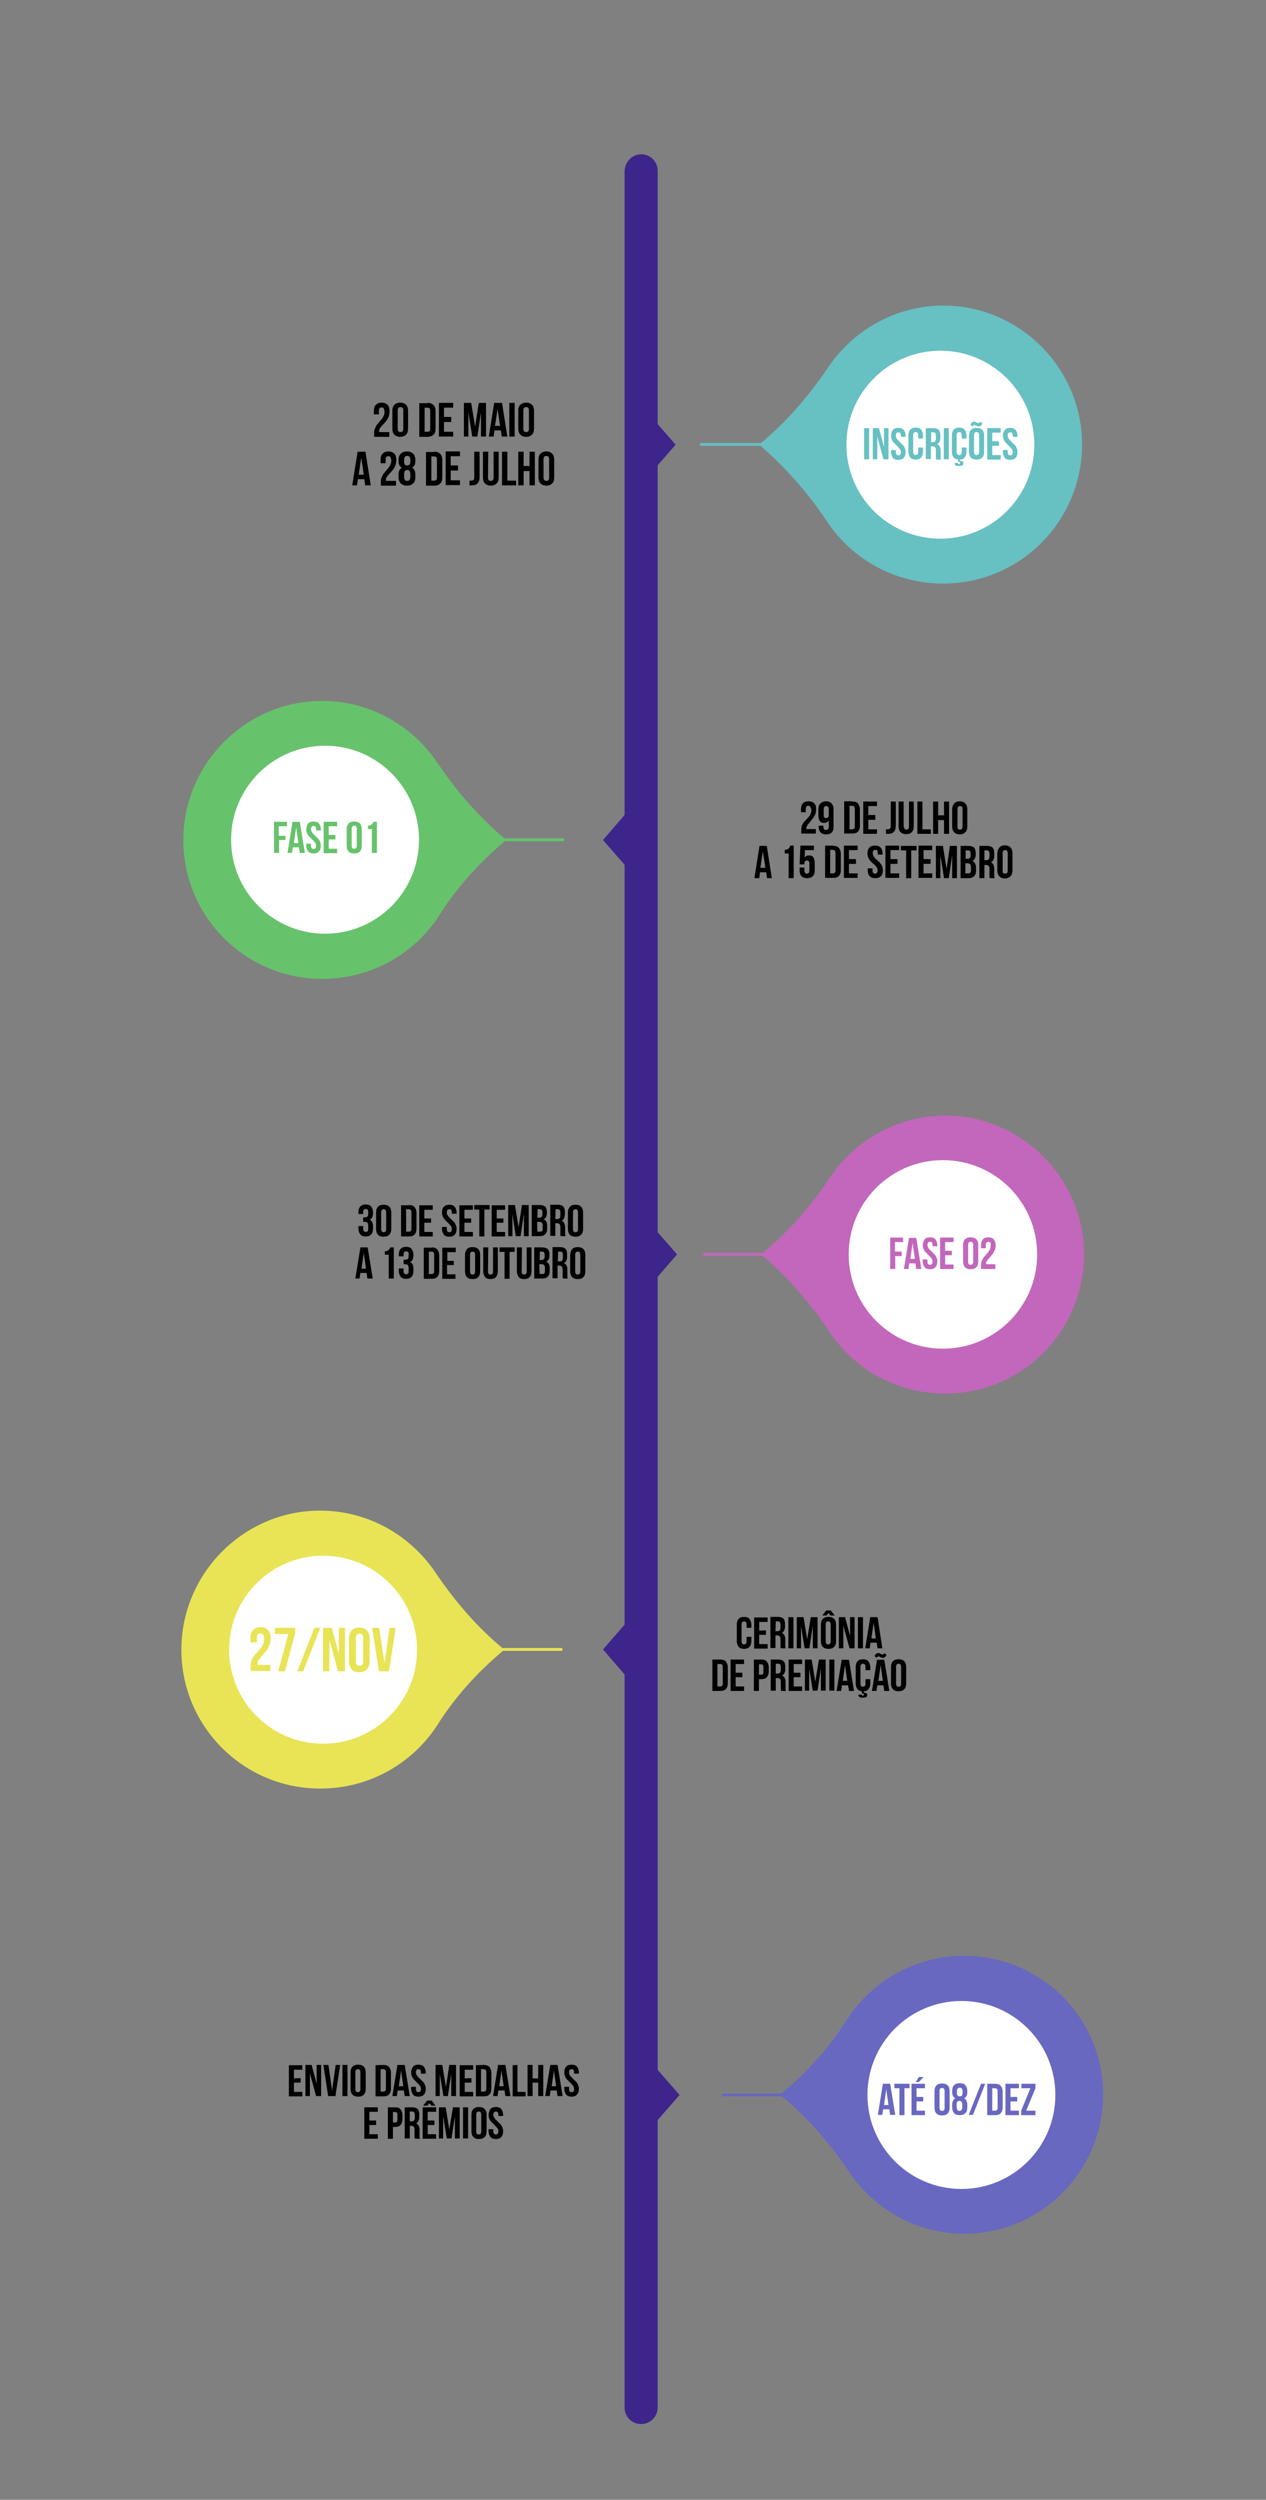 <?xml version="1.0" encoding="utf-8"?>
<!-- Generator: Adobe Illustrator 28.2.0, SVG Export Plug-In . SVG Version: 6.00 Build 0)  -->
<svg version="1.1" id="Layer_1" xmlns="http://www.w3.org/2000/svg" xmlns:xlink="http://www.w3.org/1999/xlink" x="0px" y="0px"
	 viewBox="0 0 451.4 891" style="enable-background:new 0 0 451.4 891;" xml:space="preserve">
<rect x="0" y="0" width="451.4" height="891" fill="#808080" stroke="none"/>
<style type="text/css">
	.st0{fill:#E8E456;}
	.st1{fill:#FFFFFF;}
	.st2{fill:#3D258C;}
	.st3{fill:none;stroke:#67C0C2;stroke-linecap:round;stroke-linejoin:round;stroke-miterlimit:10;}
	.st4{fill:#67C0C2;}
	.st5{fill:none;stroke:#C267BC;stroke-miterlimit:10;}
	.st6{fill:#C267BC;}
	.st7{fill:none;stroke:#67C26C;stroke-miterlimit:10;}
	.st8{fill:#67C26C;}
	.st9{fill:none;stroke:#E8E456;stroke-miterlimit:10;}
	.st10{fill:none;stroke:#6868C1;stroke-miterlimit:10;}
	.st11{fill:#6868C1;}
	.st12{enable-background:new    ;}
</style>
<g>
	<path class="st0" d="M155.2,560.4c-9.4-13.9-25.6-22.9-43.8-21.9c-25.5,1.4-45.9,22.4-46.7,47.9c-0.9,28.1,21.6,51.1,49.5,51.1
		c17.6,0,33.1-9.1,41.9-22.9c6.2-9.8,14.1-18.5,23-26l0.7-0.6l-0.2-0.2C170.1,580,162.1,570.6,155.2,560.4z"/>
	<g>
		<g>
			<g>
				<ellipse class="st1" cx="115.2" cy="588" rx="33.5" ry="33.5"/>
			</g>
		</g>
	</g>
</g>
<g>
	<path class="st0" d="M93.8,582.6c-0.2-0.3-0.5-0.4-0.9-0.4c-0.8,0-1.3,0.5-1.3,1.5v1.7h-2.3v-1.5c0-1.3,0.3-2.2,0.9-2.9
		s1.5-1,2.7-1s2.1,0.3,2.7,1s0.9,1.6,0.9,2.9c0,0.9-0.1,1.7-0.4,2.4s-0.6,1.4-1,1.9s-0.9,1.1-1.5,1.8s-1.1,1.3-1.4,1.7
		s-0.4,0.9-0.4,1.4c0,0.1,0,0.3,0,0.3h4.6v2.2h-7v-1.9c0-0.7,0.1-1.4,0.3-1.9c0.2-0.6,0.5-1.1,0.8-1.5s0.8-0.9,1.3-1.5
		s1-1.1,1.3-1.5s0.6-0.9,0.8-1.4s0.3-1.2,0.3-1.9C94.1,583.4,94,582.9,93.8,582.6z"/>
	<path class="st0" d="M105.2,582.3l-3.6,13.4h-2.4l3.6-13.3H98v-2.2h7.3L105.2,582.3L105.2,582.3z"/>
	<path class="st0" d="M114.2,580.2l-6.1,15.5H106l6.1-15.5H114.2z"/>
	<path class="st0" d="M117.4,595.7h-2.2v-15.5h3.1l2.5,9.3v-9.3h2.2v15.5h-2.5l-3-11.2L117.4,595.7L117.4,595.7z"/>
	<path class="st0" d="M125.4,581.1c0.6-0.7,1.5-1,2.7-1c1.2,0,2.1,0.3,2.7,1c0.6,0.7,1,1.6,1,2.9v8.1c0,1.2-0.3,2.2-1,2.9
		c-0.6,0.7-1.5,1-2.7,1s-2.1-0.3-2.7-1s-1-1.6-1-2.9V584C124.5,582.7,124.8,581.7,125.4,581.1z M128.2,593.7c0.8,0,1.3-0.5,1.3-1.5
		v-8.4c0-1-0.4-1.5-1.3-1.5c-0.8,0-1.3,0.5-1.3,1.5v8.4C126.9,593.2,127.3,593.7,128.2,593.7z"/>
	<path class="st0" d="M138.9,580.2h2.2l-2.4,15.5h-3.6l-2.4-15.5h2.5l1.9,12.6L138.9,580.2z"/>
</g>
<g id="BACKGROUND">
</g>
<path class="st2" d="M234.5,60.9c0-3.4-2.7-6-6.1-5.9c-3.2,0.1-5.7,2.9-5.7,6.2v796.9c0,3.3,2.6,5.9,5.9,5.9l0,0
	c3.2,0,5.9-2.6,5.9-5.9L234.5,60.9L234.5,60.9z"/>
<line class="st3" x1="274.1" y1="158.4" x2="250" y2="158.4"/>
<g>
	<path class="st4" d="M295.3,130.9c9.4-13.9,25.6-22.9,43.8-21.9c25.5,1.4,45.9,22.4,46.7,47.9c0.8,28.1-21.6,51.1-49.5,51.1
		c-17.3,0-32.5-8.7-41.4-22.1c-6.8-10.2-14.9-19.4-24.2-27.4l0,0l0.2-0.2C280.4,150.4,288.4,141.1,295.3,130.9z"/>
	<g>
		<g>
			<g>
				<ellipse class="st1" cx="335.3" cy="158.5" rx="33.5" ry="33.5"/>
			</g>
		</g>
	</g>
</g>
<line class="st5" x1="274.8" y1="447.1" x2="250.7" y2="447.1"/>
<g>
	<path class="st6" d="M296,419.6c9.4-13.9,25.6-22.9,43.8-21.9c25.5,1.4,45.9,22.4,46.7,47.9c0.8,28.1-21.6,51.1-49.5,51.1
		c-17.3,0-32.5-8.7-41.3-22.1c-6.8-10.2-14.9-19.5-24.3-27.5l0,0l0.2-0.2C281.1,439.1,289.2,429.8,296,419.6z"/>
	<g>
		<g>
			<g>
				<ellipse class="st1" cx="336.2" cy="447.1" rx="33.6" ry="33.6"/>
			</g>
		</g>
	</g>
</g>
<line class="st7" x1="177.1" y1="299.3" x2="201.2" y2="299.3"/>
<g>
	<path class="st8" d="M155.9,271.8c-9.4-13.9-25.6-22.9-43.8-21.9c-25.5,1.4-45.9,22.4-46.7,47.9c-0.9,28.1,21.6,51.1,49.5,51.1
		c17.6,0,33.1-9.1,41.9-22.9c6.2-9.8,14.1-18.5,23-26l0.7-0.6l-0.2-0.2C170.8,291.3,162.8,282,155.9,271.8z"/>
	<g>
		<g>
			<g>
				<ellipse class="st1" cx="115.9" cy="299.3" rx="33.5" ry="33.5"/>
			</g>
		</g>
	</g>
</g>
<line class="st9" x1="176.4" y1="587.9" x2="200.5" y2="587.9"/>
<line class="st10" x1="281.6" y1="746.7" x2="257.5" y2="746.7"/>
<g>
	<path class="st11" d="M302.8,774.2c9.4,13.9,25.6,22.9,43.8,21.9c25.5-1.4,45.9-22.4,46.7-47.9c0.9-28.1-21.6-51.1-49.5-51.1
		c-17.6,0-33.1,9.1-41.9,22.9c-6.2,9.8-14.1,18.5-23,26l-0.7,0.6l0.2,0.2C287.9,754.7,296,764,302.8,774.2z"/>
	<g>
		<g>
			<g>
				<ellipse class="st1" cx="342.8" cy="746.7" rx="33.5" ry="33.5"/>
			</g>
		</g>
	</g>
</g>
<polygon class="st2" points="240.9,158.5 232,148.3 232,168.7 "/>
<polygon class="st2" points="241.4,447.1 232.5,436.9 232.5,457.4 "/>
<polygon class="st2" points="215,299.4 223.9,289.1 223.9,309.6 "/>
<polygon class="st2" points="215,587.9 223.9,577.7 223.9,598.2 "/>
<polygon class="st2" points="242.3,746.7 233.4,756.9 233.4,736.5 "/>
<g class="st12">
	<path class="st4" d="M309.9,152.6v11.1h-1.8v-11.1H309.9z"/>
	<path class="st4" d="M312.8,163.7h-1.6v-11.1h2.2l1.8,6.7v-6.7h1.6v11.1H315l-2.2-8.1V163.7z"/>
	<path class="st4" d="M318.4,153.2c0.4-0.5,1.1-0.7,1.9-0.7s1.5,0.2,1.9,0.7s0.7,1.2,0.7,2.1v0.4h-1.7v-0.5c0-0.4-0.1-0.7-0.2-0.8
		c-0.1-0.2-0.4-0.3-0.7-0.3s-0.5,0.1-0.7,0.3c-0.1,0.2-0.2,0.5-0.2,0.8c0,0.5,0.1,0.9,0.4,1.2c0.2,0.4,0.6,0.7,1.1,1.2
		c0.4,0.4,0.7,0.7,1,1s0.5,0.6,0.7,1.1c0.2,0.4,0.3,0.9,0.3,1.4c0,0.9-0.2,1.6-0.7,2.1c-0.4,0.5-1.1,0.7-1.9,0.7s-1.5-0.2-1.9-0.7
		s-0.7-1.2-0.7-2.1v-0.7h1.7v0.8c0,0.7,0.3,1.1,0.9,1.1s0.9-0.4,0.9-1.1c0-0.5-0.1-0.9-0.4-1.2c-0.2-0.3-0.6-0.7-1.1-1.2
		c-0.4-0.4-0.7-0.7-1-1s-0.5-0.6-0.7-1.1c-0.2-0.4-0.3-0.9-0.3-1.4C317.8,154.3,318,153.6,318.4,153.2z"/>
	<path class="st4" d="M329.1,161c0,0.9-0.2,1.6-0.7,2.1c-0.4,0.5-1.1,0.7-1.9,0.7s-1.5-0.2-1.9-0.7s-0.7-1.2-0.7-2.1v-5.8
		c0-0.9,0.2-1.6,0.7-2.1s1.1-0.7,1.9-0.7s1.5,0.2,1.9,0.7s0.7,1.2,0.7,2.1v1.1h-1.7v-1.2c0-0.7-0.3-1.1-0.9-1.1s-0.9,0.4-0.9,1.1v6
		c0,0.7,0.3,1.1,0.9,1.1s0.9-0.4,0.9-1.1v-1.6h1.7V161z"/>
	<path class="st4" d="M333.7,163.2c0-0.2,0-0.4,0-0.9v-1.8c0-0.5-0.1-0.9-0.3-1.1c-0.2-0.2-0.5-0.3-0.9-0.3h-0.6v4.5h-1.8v-11h2.6
		c0.9,0,1.6,0.2,2,0.6c0.4,0.4,0.6,1.1,0.6,1.9v0.9c0,1.1-0.4,1.9-1.1,2.3c0.4,0.2,0.7,0.5,0.9,0.9c0.2,0.4,0.3,0.9,0.3,1.5v1.7
		c0,0.3,0,0.6,0,0.8s0.1,0.4,0.2,0.6h-1.8C333.7,163.5,333.7,163.4,333.7,163.2z M331.9,157.6h0.7c0.4,0,0.6-0.1,0.8-0.3
		c0.2-0.2,0.3-0.5,0.3-0.9v-1.1c0-0.4-0.1-0.7-0.2-0.9s-0.4-0.3-0.7-0.3H332v3.5H331.9z"/>
	<path class="st4" d="M338.3,152.6v11.1h-1.8v-11.1H338.3z"/>
	<path class="st4" d="M344.6,161c0,0.8-0.2,1.5-0.6,2s-0.9,0.8-1.7,0.8v0.5c0.4,0,0.7,0.1,0.9,0.2c0.2,0.1,0.3,0.3,0.3,0.6
		c0,0.4-0.1,0.7-0.4,0.8s-0.7,0.2-1.2,0.2s-0.9-0.1-1.1-0.2c-0.3-0.1-0.4-0.4-0.4-0.7V165h1.2v0.1c0,0.1,0,0.2,0.1,0.2
		c0.1,0.1,0.2,0.1,0.2,0.1c0.3,0,0.4-0.1,0.4-0.4c0-0.1,0-0.3-0.1-0.3c-0.1-0.1-0.2-0.1-0.4-0.1h-0.2v-0.8c-0.7-0.1-1.3-0.3-1.6-0.8
		c-0.4-0.5-0.6-1.1-0.6-2v-5.8c0-0.9,0.2-1.6,0.7-2.1s1.1-0.7,1.9-0.7s1.5,0.2,1.9,0.7s0.7,1.2,0.7,2.1v1.1h-1.7v-1.2
		c0-0.7-0.3-1.1-0.9-1.1s-0.9,0.4-0.9,1.1v6c0,0.7,0.3,1.1,0.9,1.1s0.9-0.4,0.9-1.1v-1.6h1.7L344.6,161L344.6,161z"/>
	<path class="st4" d="M346.2,153.2c0.5-0.5,1.1-0.7,2-0.7s1.5,0.2,2,0.7s0.7,1.2,0.7,2.1v5.7c0,0.9-0.2,1.6-0.7,2.1s-1.1,0.7-2,0.7
		s-1.5-0.2-2-0.7s-0.7-1.2-0.7-2.1v-5.8C345.6,154.3,345.8,153.6,346.2,153.2z M349.2,150.7c0.1-0.1,0.2-0.2,0.3-0.4l0.8,0.6
		c-0.3,0.7-0.7,1.1-1.4,1.1c-0.2,0-0.3,0-0.4-0.1c-0.1,0-0.3-0.1-0.4-0.2c-0.2-0.1-0.4-0.2-0.6-0.2s-0.3,0-0.4,0.1s-0.2,0.2-0.3,0.4
		l-0.8-0.6c0.3-0.7,0.7-1.1,1.4-1.1c0.2,0,0.3,0,0.4,0.1s0.3,0.1,0.4,0.2c0.2,0.1,0.4,0.2,0.6,0.2S349.1,150.7,349.2,150.7z
		 M348.2,162.2c0.6,0,0.9-0.4,0.9-1.1v-6c0-0.7-0.3-1.1-0.9-1.1s-0.9,0.4-0.9,1.1v6C347.3,161.9,347.6,162.2,348.2,162.2z"/>
	<path class="st4" d="M356.2,157.3v1.6h-2.4v3.3h3v1.6H352v-11.2h4.8v1.6h-3v3.1C353.8,157.3,356.2,157.3,356.2,157.3z"/>
	<path class="st4" d="M358.3,153.2c0.4-0.5,1.1-0.7,1.9-0.7s1.5,0.2,1.9,0.7s0.7,1.2,0.7,2.1v0.4h-1.7v-0.5c0-0.4-0.1-0.7-0.2-0.8
		c-0.1-0.2-0.4-0.3-0.7-0.3c-0.3,0-0.5,0.1-0.7,0.3c-0.1,0.2-0.2,0.5-0.2,0.8c0,0.5,0.1,0.9,0.4,1.2c0.2,0.4,0.6,0.7,1.1,1.2
		c0.4,0.4,0.7,0.7,1,1s0.5,0.6,0.7,1.1c0.2,0.4,0.3,0.9,0.3,1.4c0,0.9-0.2,1.6-0.7,2.1c-0.4,0.5-1.1,0.7-1.9,0.7s-1.5-0.2-1.9-0.7
		s-0.7-1.2-0.7-2.1v-0.7h1.7v0.8c0,0.7,0.3,1.1,0.9,1.1s0.9-0.4,0.9-1.1c0-0.5-0.1-0.9-0.4-1.2c-0.2-0.3-0.6-0.7-1.1-1.2
		c-0.4-0.4-0.7-0.7-1-1s-0.5-0.6-0.7-1.1c-0.2-0.4-0.3-0.9-0.3-1.4C357.6,154.3,357.9,153.6,358.3,153.2z"/>
</g>
<g class="st12">
	<path class="st8" d="M101.8,297.8v1.6h-2.3v4.6h-1.8v-11.1h4.6v1.6h-2.9v3.4h2.4C101.8,297.9,101.8,297.8,101.8,297.8z"/>
	<path class="st8" d="M106.9,304l-0.3-2h-2.2l-0.3,2h-1.6l1.8-11.1h2.6l1.8,11.1H106.9z M106.4,300.5l-0.8-5.6l-0.8,5.6H106.4z"/>
	<path class="st8" d="M109.9,293.5c0.4-0.5,1.1-0.7,1.9-0.7s1.5,0.2,1.9,0.7s0.7,1.2,0.7,2.1v0.4h-1.7v-0.5c0-0.4-0.1-0.7-0.2-0.8
		c-0.1-0.2-0.4-0.3-0.7-0.3s-0.5,0.1-0.7,0.3c-0.1,0.2-0.2,0.5-0.2,0.8c0,0.5,0.1,0.9,0.4,1.2c0.2,0.4,0.6,0.7,1.1,1.2
		c0.4,0.4,0.7,0.7,1,1s0.5,0.6,0.7,1.1c0.2,0.4,0.3,0.9,0.3,1.4c0,0.9-0.2,1.6-0.7,2.1c-0.4,0.5-1.1,0.7-1.9,0.7s-1.5-0.2-1.9-0.7
		s-0.7-1.2-0.7-2.1v-0.7h1.7v0.8c0,0.7,0.3,1.1,0.9,1.1s0.9-0.4,0.9-1.1c0-0.5-0.1-0.9-0.4-1.2c-0.2-0.3-0.6-0.7-1.1-1.2
		c-0.4-0.4-0.7-0.7-1-1s-0.5-0.6-0.7-1.1c-0.2-0.4-0.3-0.9-0.3-1.4C109.3,294.6,109.5,293.9,109.9,293.5z"/>
	<path class="st8" d="M119.6,297.6v1.6h-2.4v3.3h3v1.6h-4.8v-11.2h4.8v1.6h-3v3.1H119.6z"/>
	<path class="st8" d="M124.3,293.5c0.5-0.5,1.1-0.7,2-0.7s1.5,0.2,2,0.7s0.7,1.2,0.7,2.1v5.8c0,0.9-0.2,1.6-0.7,2.1s-1.1,0.7-2,0.7
		s-1.5-0.2-2-0.7s-0.7-1.2-0.7-2.1v-5.8C123.6,294.6,123.9,294,124.3,293.5z M126.3,302.5c0.6,0,0.9-0.4,0.9-1.1v-6
		c0-0.7-0.3-1.1-0.9-1.1s-0.9,0.4-0.9,1.1v6C125.4,302.2,125.7,302.5,126.3,302.5z"/>
	<path class="st8" d="M132.2,294.1c0.2-0.1,0.4-0.3,0.6-0.5c0.1-0.2,0.2-0.4,0.4-0.7h1.2V304h-1.8v-8.5h-1.4v-1.2
		C131.6,294.3,131.9,294.2,132.2,294.1z"/>
</g>
<g class="st12">
	<path class="st6" d="M321.5,446.1v1.6h-2.3v4.6h-1.8v-11.2h4.6v1.6h-2.9v3.4H321.5z"/>
	<path class="st6" d="M326.7,452.3l-0.3-2h-2.2l-0.3,2h-1.6l1.8-11.1h2.6l1.8,11.1H326.7z M326.2,448.7l-0.8-5.6l-0.8,5.6H326.2z"/>
	<path class="st6" d="M329.7,441.7c0.4-0.5,1.1-0.7,1.9-0.7s1.5,0.2,1.9,0.7s0.7,1.2,0.7,2.1v0.4h-1.7v-0.5c0-0.4-0.1-0.7-0.2-0.8
		c-0.1-0.2-0.4-0.3-0.7-0.3s-0.5,0.1-0.7,0.3c-0.1,0.2-0.2,0.5-0.2,0.8c0,0.5,0.1,0.9,0.4,1.2c0.2,0.4,0.6,0.7,1.1,1.2
		c0.4,0.4,0.7,0.7,1,1s0.5,0.6,0.7,1.1c0.2,0.4,0.3,0.9,0.3,1.4c0,0.9-0.2,1.6-0.7,2.1c-0.4,0.5-1.1,0.7-1.9,0.7s-1.5-0.2-1.9-0.7
		s-0.7-1.2-0.7-2.1v-0.7h1.7v0.8c0,0.7,0.3,1.1,0.9,1.1s0.9-0.4,0.9-1.1c0-0.5-0.1-0.9-0.4-1.2c-0.2-0.3-0.6-0.7-1.1-1.2
		c-0.4-0.4-0.7-0.7-1-1s-0.5-0.6-0.7-1.1c-0.2-0.4-0.3-0.9-0.3-1.4C329.1,442.9,329.3,442.2,329.7,441.7z"/>
	<path class="st6" d="M339.4,445.8v1.6H337v3.3h3v1.6h-4.8v-11.2h4.8v1.6h-3v3.1H339.4z"/>
	<path class="st6" d="M344.1,441.7c0.5-0.5,1.1-0.7,2-0.7s1.5,0.2,2,0.7s0.7,1.2,0.7,2.1v5.8c0,0.9-0.2,1.6-0.7,2.1s-1.1,0.7-2,0.7
		s-1.5-0.2-2-0.7s-0.7-1.2-0.7-2.1v-5.8C343.4,442.9,343.6,442.2,344.1,441.7z M346.1,450.8c0.6,0,0.9-0.4,0.9-1.1v-6
		c0-0.7-0.3-1.1-0.9-1.1s-0.9,0.4-0.9,1.1v6C345.2,450.5,345.5,450.8,346.1,450.8z"/>
	<path class="st6" d="M353.1,442.9c-0.2-0.2-0.4-0.3-0.7-0.3c-0.6,0-0.9,0.4-0.9,1.1v1.2h-1.7v-1.1c0-0.9,0.2-1.6,0.7-2.1
		c0.4-0.5,1.1-0.7,1.9-0.7s1.5,0.2,1.9,0.7s0.7,1.2,0.7,2.1c0,0.6-0.1,1.2-0.3,1.7s-0.5,1-0.7,1.4c-0.3,0.4-0.7,0.8-1.1,1.3
		c-0.5,0.5-0.8,0.9-1,1.2c-0.2,0.3-0.3,0.6-0.3,1c0,0.1,0,0.2,0,0.2h3.3v1.7h-5.1v-1.4c0-0.5,0.1-1,0.2-1.4c0.2-0.4,0.4-0.8,0.6-1.1
		c0.2-0.3,0.5-0.7,0.9-1.1s0.7-0.8,0.9-1.1c0.2-0.3,0.4-0.6,0.6-1s0.2-0.9,0.2-1.4C353.3,443.4,353.3,443.1,353.1,442.9z"/>
</g>
<g class="st12">
	<path class="st11" d="M317.4,753.8l-0.3-2h-2.2l-0.3,2H313l1.8-11.1h2.6l1.8,11.1H317.4z M316.8,750.3l-0.8-5.6l-0.8,5.6H316.8z"/>
	<path class="st11" d="M324.3,742.7v1.6h-1.8v9.6h-1.8v-9.6h-1.8v-1.6H324.3z"/>
	<path class="st11" d="M329.2,747.4v1.6h-2.4v3.3h3v1.6H325v-11.2h4.8v1.6h-3v3.1L329.2,747.4L329.2,747.4z M327.6,742.1h-1.1
		l1.1-1.8h1.7L327.6,742.1z"/>
	<path class="st11" d="M333.9,743.3c0.5-0.5,1.1-0.7,2-0.7c0.9,0,1.5,0.2,2,0.7s0.7,1.2,0.7,2.1v5.8c0,0.9-0.2,1.6-0.7,2.1
		s-1.1,0.7-2,0.7c-0.9,0-1.5-0.2-2-0.7s-0.7-1.2-0.7-2.1v-5.8C333.2,744.5,333.4,743.8,333.9,743.3z M335.9,752.4
		c0.6,0,0.9-0.4,0.9-1.1v-6c0-0.7-0.3-1.1-0.9-1.1c-0.6,0-0.9,0.4-0.9,1.1v6C335,752,335.3,752.4,335.9,752.4z"/>
	<path class="st11" d="M344.2,753.2c-0.5,0.5-1.1,0.7-2,0.7s-1.6-0.2-2-0.7s-0.7-1.2-0.7-2.1v-0.9c0-1.1,0.4-1.9,1.1-2.3
		c-0.7-0.4-1.1-1.1-1.1-2.2v-0.4c0-0.9,0.2-1.6,0.7-2.1s1.1-0.7,2-0.7s1.6,0.2,2,0.7s0.7,1.2,0.7,2.1v0.4c0,1.1-0.4,1.8-1.1,2.2
		c0.7,0.4,1.1,1.2,1.1,2.3v0.9C344.9,752.1,344.7,752.8,344.2,753.2z M342.2,747.2c0.7,0,1-0.4,1-1.2v-0.6c0-0.5-0.1-0.8-0.3-1
		c-0.2-0.2-0.4-0.3-0.7-0.3s-0.5,0.1-0.7,0.3c-0.2,0.2-0.3,0.5-0.3,1v0.6C341.2,746.8,341.5,747.2,342.2,747.2z M341.4,752.1
		c0.2,0.2,0.4,0.3,0.7,0.3s0.5-0.1,0.7-0.3c0.2-0.2,0.3-0.5,0.3-1v-1c0-0.8-0.3-1.3-1-1.3c-0.7,0-1,0.4-1,1.3v1
		C341.2,751.6,341.3,751.9,341.4,752.1z"/>
	<path class="st11" d="M351.3,742.7l-4.4,11.1h-1.5l4.4-11.1H351.3z"/>
	<path class="st11" d="M354.8,742.7c0.9,0,1.5,0.2,2,0.7c0.4,0.5,0.7,1.2,0.7,2.1v5.6c0,0.9-0.2,1.6-0.7,2.1c-0.4,0.5-1.1,0.7-2,0.7
		H352v-11.2L354.8,742.7L354.8,742.7z M353.8,752.3h1c0.3,0,0.5-0.1,0.7-0.3c0.2-0.2,0.2-0.4,0.2-0.8v-5.8c0-0.4-0.1-0.7-0.2-0.8
		c-0.2-0.2-0.4-0.3-0.7-0.3h-1V752.3z"/>
	<path class="st11" d="M362.7,747.4v1.6h-2.4v3.3h3v1.6h-4.8v-11.2h4.8v1.6h-3v3.1L362.7,747.4L362.7,747.4z"/>
	<path class="st11" d="M369.2,744.3l-3.3,8h3.3v1.6h-5.1v-1.6l3.3-8h-3.2v-1.6h5V744.3z"/>
</g>
<g class="st12">
	<path d="M131.1,431.2c-0.2-0.2-0.4-0.3-0.7-0.3c-0.6,0-0.9,0.4-0.9,1.1v0.7h-1.7v-0.6c0-0.9,0.2-1.6,0.7-2.1s1.1-0.7,1.9-0.7
		s1.5,0.2,1.9,0.7s0.7,1.2,0.7,2.1v0.3c0,0.6-0.1,1.1-0.3,1.5s-0.5,0.7-0.9,0.8c0.8,0.4,1.2,1.1,1.2,2.3v0.9c0,0.9-0.2,1.6-0.7,2.1
		c-0.4,0.5-1.1,0.7-1.9,0.7c-0.9,0-1.5-0.2-1.9-0.7s-0.7-1.2-0.7-2.1V437h1.7v1c0,0.7,0.3,1.1,0.9,1.1c0.3,0,0.5-0.1,0.7-0.3
		c0.2-0.2,0.2-0.5,0.2-1v-0.9c0-0.5-0.1-0.9-0.3-1.1s-0.5-0.3-0.9-0.3h-0.6v-1.6h0.7c0.4,0,0.6-0.1,0.8-0.3c0.2-0.2,0.3-0.5,0.3-0.9
		v-0.6C131.3,431.7,131.2,431.4,131.1,431.2z"/>
	<path d="M134.8,430.1c0.5-0.5,1.1-0.7,2-0.7s1.5,0.2,2,0.7s0.7,1.2,0.7,2.1v5.8c0,0.9-0.2,1.6-0.7,2.1s-1.1,0.7-2,0.7
		s-1.5-0.2-2-0.7s-0.7-1.2-0.7-2.1v-5.8C134.1,431.2,134.3,430.6,134.8,430.1z M136.8,439.2c0.6,0,0.9-0.4,0.9-1.1v-6
		c0-0.7-0.3-1.1-0.9-1.1s-0.9,0.4-0.9,1.1v6C135.9,438.8,136.2,439.2,136.8,439.2z"/>
	<path d="M145.8,429.5c0.9,0,1.5,0.2,2,0.7c0.4,0.5,0.7,1.2,0.7,2.1v5.6c0,0.9-0.2,1.6-0.7,2.1c-0.4,0.5-1.1,0.7-2,0.7H143v-11.1
		h2.8V429.5z M144.8,439h1c0.3,0,0.5-0.1,0.7-0.3c0.2-0.2,0.2-0.4,0.2-0.8v-5.8c0-0.4-0.1-0.7-0.2-0.8c-0.2-0.2-0.4-0.3-0.7-0.3h-1
		V439z"/>
	<path d="M153.7,434.2v1.6h-2.4v3.3h3v1.6h-4.8v-11.1h4.8v1.6h-3v3.1h2.4V434.2z"/>
	<path d="M158.3,430.1c0.4-0.5,1.1-0.7,1.9-0.7s1.5,0.2,1.9,0.7s0.7,1.2,0.7,2.1v0.4h-1.7v-0.5c0-0.4-0.1-0.7-0.2-0.8
		c-0.1-0.2-0.4-0.3-0.7-0.3s-0.5,0.1-0.7,0.3c-0.1,0.2-0.2,0.5-0.2,0.8c0,0.5,0.1,0.9,0.4,1.2c0.2,0.4,0.6,0.7,1.1,1.2
		c0.4,0.4,0.7,0.7,1,1s0.5,0.6,0.7,1.1c0.2,0.4,0.3,0.9,0.3,1.4c0,0.9-0.2,1.6-0.7,2.1c-0.4,0.5-1.1,0.7-1.9,0.7s-1.5-0.2-1.9-0.7
		s-0.7-1.2-0.7-2.1v-0.7h1.7v0.8c0,0.7,0.3,1.1,0.9,1.1s0.9-0.4,0.9-1.1c0-0.5-0.1-0.9-0.4-1.2c-0.2-0.3-0.6-0.7-1.1-1.2
		c-0.4-0.4-0.7-0.7-1-1s-0.5-0.6-0.7-1.1c-0.2-0.4-0.3-0.9-0.3-1.4C157.6,431.2,157.8,430.5,158.3,430.1z"/>
	<path d="M168,434.2v1.6h-2.4v3.3h3v1.6h-4.8v-11.1h4.8v1.6h-3v3.1h2.4V434.2z"/>
	<path d="M174.6,429.5v1.6h-1.9v9.6h-1.8v-9.6h-1.8v-1.6H174.6z"/>
	<path d="M179.5,434.2v1.6h-2.4v3.3h3v1.6h-4.8v-11.1h4.8v1.6h-3v3.1h2.4V434.2z"/>
	<path d="M186.1,429.5h2.4v11.1h-1.7v-8l-1.2,8h-1.7l-1.2-7.9v7.9h-1.5v-11.1h2.4l1.3,7.9L186.1,429.5z"/>
	<path d="M194.4,430.1c0.4,0.4,0.6,1.1,0.6,1.9v0.4c0,0.6-0.1,1-0.3,1.4s-0.5,0.6-0.9,0.8c0.9,0.3,1.3,1.1,1.3,2.4v0.9
		c0,0.9-0.2,1.5-0.7,2s-1.1,0.7-2,0.7h-2.8v-11.1h2.6C193.4,429.5,194,429.7,194.4,430.1z M191.6,434h0.7c0.4,0,0.6-0.1,0.8-0.3
		c0.2-0.2,0.3-0.5,0.3-0.9v-0.6c0-0.4-0.1-0.7-0.2-0.9c-0.1-0.2-0.4-0.3-0.7-0.3h-0.8L191.6,434L191.6,434z M191.6,439h1
		c0.3,0,0.5-0.1,0.7-0.2c0.1-0.2,0.2-0.4,0.2-0.9v-1c0-0.5-0.1-0.9-0.3-1.1s-0.5-0.3-0.9-0.3h-0.8L191.6,439L191.6,439z"/>
	<path d="M199.8,440.1c0-0.2,0-0.4,0-0.9v-1.8c0-0.5-0.1-0.9-0.3-1.1s-0.5-0.3-0.9-0.3H198v4.5h-1.8v-11.1h2.6c0.9,0,1.6,0.2,2,0.6
		s0.6,1.1,0.6,1.9v0.9c0,1.1-0.4,1.9-1.1,2.3c0.4,0.2,0.7,0.5,0.9,0.9s0.3,0.9,0.3,1.5v1.7c0,0.3,0,0.6,0,0.8c0,0.2,0.1,0.4,0.2,0.6
		h-1.8C199.9,440.4,199.8,440.3,199.8,440.1z M198,434.5h0.7c0.4,0,0.6-0.1,0.8-0.3c0.2-0.2,0.3-0.5,0.3-0.9v-1.1
		c0-0.4-0.1-0.7-0.2-0.9c-0.1-0.2-0.4-0.3-0.7-0.3h-0.8L198,434.5L198,434.5z"/>
	<path d="M203.2,430.1c0.5-0.5,1.1-0.7,2-0.7s1.5,0.2,2,0.7s0.7,1.2,0.7,2.1v5.8c0,0.9-0.2,1.6-0.7,2.1s-1.1,0.7-2,0.7
		s-1.5-0.2-2-0.7s-0.7-1.2-0.7-2.1v-5.8C202.5,431.2,202.8,430.6,203.2,430.1z M205.2,439.2c0.6,0,0.9-0.4,0.9-1.1v-6
		c0-0.7-0.3-1.1-0.9-1.1s-0.9,0.4-0.9,1.1v6C204.3,438.8,204.6,439.2,205.2,439.2z"/>
</g>
<g class="st12">
	<path d="M131,455.7l-0.3-2h-2.2l-0.3,2h-1.5l1.8-11.1h2.6l1.8,11.1H131z M130.5,452.2l-0.8-5.6l-0.8,5.6H130.5z"/>
	<path d="M138.2,445.8c0.2-0.1,0.4-0.3,0.6-0.5c0.1-0.2,0.2-0.4,0.4-0.7h1.2v11.1h-1.8v-8.5h-1.4V446
		C137.6,446,137.9,445.9,138.2,445.8z"/>
	<path d="M145.5,446.3c-0.2-0.2-0.4-0.3-0.7-0.3c-0.6,0-0.9,0.4-0.9,1.1v0.7h-1.7v-0.6c0-0.9,0.2-1.6,0.7-2.1s1.1-0.7,1.9-0.7
		s1.5,0.2,1.9,0.7s0.7,1.2,0.7,2.1v0.3c0,0.6-0.1,1.1-0.3,1.5s-0.5,0.7-0.9,0.8c0.8,0.4,1.2,1.1,1.2,2.3v0.9c0,0.9-0.2,1.6-0.7,2.1
		c-0.4,0.5-1.1,0.7-1.9,0.7c-0.9,0-1.5-0.2-1.9-0.7s-0.7-1.2-0.7-2.1v-0.9h1.7v1c0,0.7,0.3,1.1,0.9,1.1c0.3,0,0.5-0.1,0.7-0.3
		c0.2-0.2,0.2-0.5,0.2-1V452c0-0.5-0.1-0.9-0.3-1.1s-0.5-0.3-0.9-0.3h-0.6V449h0.7c0.4,0,0.6-0.1,0.8-0.3c0.2-0.2,0.3-0.5,0.3-0.9
		v-0.6C145.8,446.8,145.7,446.5,145.5,446.3z"/>
	<path d="M153.9,444.6c0.9,0,1.5,0.2,2,0.7c0.4,0.5,0.7,1.2,0.7,2.1v5.6c0,0.9-0.2,1.6-0.7,2.1c-0.4,0.5-1.1,0.7-2,0.7h-2.8v-11.1
		h2.8V444.6z M152.9,454.1h1c0.3,0,0.5-0.1,0.7-0.3c0.2-0.2,0.2-0.4,0.2-0.8v-5.8c0-0.4-0.1-0.7-0.2-0.8c-0.2-0.2-0.4-0.3-0.7-0.3
		h-1V454.1z"/>
	<path d="M161.8,449.3v1.6h-2.4v3.3h3v1.6h-4.7v-11.1h4.8v1.6h-3v3.1h2.3L161.8,449.3L161.8,449.3z"/>
	<path d="M166.5,445.2c0.5-0.5,1.1-0.7,2-0.7s1.5,0.2,2,0.7s0.7,1.2,0.7,2.1v5.8c0,0.9-0.2,1.6-0.7,2.1s-1.1,0.7-2,0.7
		s-1.5-0.2-2-0.7s-0.7-1.2-0.7-2.1v-5.8C165.8,446.4,166.1,445.7,166.5,445.2z M168.5,454.3c0.6,0,0.9-0.4,0.9-1.1v-6
		c0-0.7-0.3-1.1-0.9-1.1s-0.9,0.4-0.9,1.1v6C167.6,453.9,167.9,454.3,168.5,454.3z"/>
	<path d="M174,453.2c0,0.7,0.3,1.1,0.9,1.1s0.9-0.4,0.9-1.1v-8.6h1.7v8.5c0,0.9-0.2,1.6-0.7,2.1c-0.4,0.5-1.1,0.7-1.9,0.7
		s-1.5-0.2-1.9-0.7s-0.7-1.2-0.7-2.1v-8.5h1.8L174,453.2L174,453.2z"/>
	<path d="M183.5,444.6v1.6h-1.8v9.6h-1.8v-9.6h-1.8v-1.6H183.5z"/>
	<path d="M186,453.2c0,0.7,0.3,1.1,0.9,1.1s0.9-0.4,0.9-1.1v-8.6h1.7v8.5c0,0.9-0.2,1.6-0.7,2.1c-0.4,0.5-1.1,0.7-1.9,0.7
		s-1.5-0.2-1.9-0.7s-0.7-1.2-0.7-2.1v-8.5h1.8L186,453.2L186,453.2z"/>
	<path d="M195.3,445.2c0.4,0.4,0.6,1.1,0.6,1.9v0.4c0,0.6-0.1,1-0.3,1.4s-0.5,0.6-0.9,0.8c0.9,0.3,1.3,1.1,1.3,2.4v0.9
		c0,0.9-0.2,1.5-0.7,2s-1.1,0.7-2,0.7h-2.8v-11.1h2.6C194.2,444.6,194.8,444.8,195.3,445.2z M192.4,449.1h0.7c0.4,0,0.6-0.1,0.8-0.3
		c0.2-0.2,0.3-0.5,0.3-0.9v-0.6c0-0.4-0.1-0.7-0.2-0.9c-0.1-0.2-0.4-0.3-0.7-0.3h-0.8L192.4,449.1L192.4,449.1z M192.4,454.1h1
		c0.3,0,0.5-0.1,0.7-0.2c0.1-0.2,0.2-0.4,0.2-0.9v-1c0-0.5-0.1-0.9-0.3-1.1s-0.5-0.3-0.9-0.3h-0.8L192.4,454.1L192.4,454.1z"/>
	<path d="M200.6,455.2c0-0.2,0-0.4,0-0.9v-1.8c0-0.5-0.1-0.9-0.3-1.1s-0.5-0.3-0.9-0.3h-0.6v4.5H197v-11.1h2.6c0.9,0,1.6,0.2,2,0.6
		s0.6,1.1,0.6,1.9v0.9c0,1.1-0.4,1.9-1.1,2.3c0.4,0.2,0.7,0.5,0.9,0.9s0.3,0.9,0.3,1.5v1.7c0,0.3,0,0.6,0,0.8c0,0.2,0.1,0.4,0.2,0.6
		h-1.8C200.7,455.5,200.7,455.4,200.6,455.2z M198.9,449.6h0.7c0.4,0,0.6-0.1,0.8-0.3c0.2-0.2,0.3-0.5,0.3-0.9v-1.1
		c0-0.4-0.1-0.7-0.2-0.9c-0.1-0.2-0.4-0.3-0.7-0.3H199L198.9,449.6L198.9,449.6z"/>
	<path d="M204,445.2c0.5-0.5,1.1-0.7,2-0.7s1.5,0.2,2,0.7s0.7,1.2,0.7,2.1v5.8c0,0.9-0.2,1.6-0.7,2.1s-1.1,0.7-2,0.7s-1.5-0.2-2-0.7
		s-0.7-1.2-0.7-2.1v-5.8C203.4,446.4,203.6,445.7,204,445.2z M206,454.3c0.6,0,0.9-0.4,0.9-1.1v-6c0-0.7-0.3-1.1-0.9-1.1
		s-0.9,0.4-0.9,1.1v6C205.1,453.9,205.4,454.3,206,454.3z"/>
</g>
<g class="st12">
	<path d="M267.9,584.9c0,0.9-0.2,1.6-0.7,2.1c-0.4,0.5-1.1,0.7-1.9,0.7s-1.5-0.2-1.9-0.7s-0.7-1.2-0.7-2.1v-5.8
		c0-0.9,0.2-1.6,0.7-2.1c0.4-0.5,1.1-0.7,1.9-0.7s1.5,0.2,1.9,0.7s0.7,1.2,0.7,2.1v1.1h-1.7V579c0-0.7-0.3-1.1-0.9-1.1
		s-0.9,0.4-0.9,1.1v6c0,0.7,0.3,1.1,0.9,1.1s0.9-0.4,0.9-1.1v-1.6h1.7V584.9z"/>
	<path d="M273.1,581.1v1.6h-2.4v3.3h3v1.6h-4.8v-11.1h4.8v1.6h-3v3.1L273.1,581.1L273.1,581.1z"/>
	<path d="M278.3,587c0-0.2,0-0.4,0-0.9v-1.8c0-0.5-0.1-0.9-0.3-1.1s-0.5-0.3-0.9-0.3h-0.6v4.5h-1.8v-11.1h2.6c0.9,0,1.6,0.2,2,0.6
		c0.4,0.4,0.6,1.1,0.6,1.9v0.9c0,1.1-0.4,1.9-1.1,2.3c0.4,0.2,0.7,0.5,0.9,0.9c0.2,0.4,0.3,0.9,0.3,1.5v1.7c0,0.3,0,0.6,0,0.8
		s0.1,0.4,0.2,0.6h-1.8C278.4,587.4,278.3,587.2,278.3,587z M276.5,581.4h0.7c0.4,0,0.6-0.1,0.8-0.3c0.2-0.2,0.3-0.5,0.3-0.9v-1.1
		c0-0.4-0.1-0.7-0.2-0.9s-0.4-0.3-0.7-0.3h-0.8L276.5,581.4L276.5,581.4z"/>
	<path d="M282.9,576.4v11.1h-1.8v-11.1H282.9z"/>
	<path d="M289.1,576.4h2.4v11.1h-1.7v-8l-1.2,8h-1.7l-1.3-7.9v7.9h-1.5v-11.1h2.4l1.3,7.9L289.1,576.4z"/>
	<path d="M293.4,577c0.5-0.5,1.1-0.7,2-0.7s1.5,0.2,2,0.7s0.7,1.2,0.7,2.1v5.8c0,0.9-0.2,1.6-0.7,2.1s-1.1,0.7-2,0.7s-1.5-0.2-2-0.7
		s-0.7-1.2-0.7-2.1v-5.8C292.7,578.2,292.9,577.5,293.4,577z M294.6,574h1.6l1.4,1.8h-1.5l-0.7-0.9l-0.7,0.9h-1.5L294.6,574z
		 M295.3,586.1c0.6,0,0.9-0.4,0.9-1.1v-6c0-0.7-0.3-1.1-0.9-1.1s-0.9,0.4-0.9,1.1v6C294.4,585.7,294.7,586.1,295.3,586.1z"/>
	<path d="M300.7,587.5h-1.6v-11.1h2.2l1.8,6.7v-6.7h1.6v11.1h-1.8l-2.2-8.1V587.5z"/>
	<path d="M307.7,576.4v11.1h-1.8v-11.1H307.7z"/>
	<path d="M312.9,587.5l-0.3-2h-2.2l-0.3,2h-1.6l1.8-11.1h2.6l1.7,11.1H312.9z M312.3,584l-0.8-5.6l-0.8,5.6H312.3z"/>
</g>
<g class="st12">
	<path d="M256.8,591.5c0.9,0,1.5,0.2,2,0.7c0.4,0.5,0.7,1.2,0.7,2.1v5.6c0,0.9-0.2,1.6-0.7,2.1c-0.4,0.5-1.1,0.7-2,0.7H254v-11.2
		L256.8,591.5L256.8,591.5z M255.8,601.1h1c0.3,0,0.5-0.1,0.7-0.3s0.2-0.4,0.2-0.8v-5.8c0-0.4-0.1-0.7-0.2-0.8
		c-0.2-0.2-0.4-0.3-0.7-0.3h-1L255.8,601.1L255.8,601.1z"/>
	<path d="M264.7,596.2v1.6h-2.4v3.3h3v1.6h-4.8v-11.2h4.8v1.6h-3v3.1L264.7,596.2L264.7,596.2z"/>
	<path d="M273.4,592.2c0.4,0.5,0.7,1.2,0.7,2.1v1.4c0,0.9-0.2,1.6-0.7,2.1c-0.4,0.5-1.1,0.7-2,0.7h-0.8v4.2h-1.8v-11.2h2.6
		C272.3,591.5,273,591.7,273.4,592.2z M270.6,596.9h0.8c0.3,0,0.5-0.1,0.6-0.2s0.2-0.4,0.2-0.8v-1.7c0-0.4-0.1-0.7-0.2-0.8
		s-0.4-0.2-0.6-0.2h-0.8V596.9z"/>
	<path d="M278.4,602.1c0-0.2,0-0.4,0-0.9v-1.7c0-0.5-0.1-0.9-0.3-1.1s-0.5-0.3-0.9-0.3h-0.6v4.5h-1.8v-11.1h2.6c0.9,0,1.6,0.2,2,0.6
		c0.4,0.4,0.6,1.1,0.6,1.9v0.9c0,1.1-0.4,1.9-1.1,2.3c0.4,0.2,0.7,0.5,0.9,0.9c0.2,0.4,0.3,0.9,0.3,1.5v1.7c0,0.3,0,0.6,0,0.8
		s0.1,0.4,0.2,0.6h-1.8C278.5,602.5,278.4,602.3,278.4,602.1z M276.6,596.5h0.7c0.4,0,0.6-0.1,0.8-0.3s0.3-0.5,0.3-0.9v-1.1
		c0-0.4-0.1-0.7-0.2-0.9s-0.4-0.3-0.7-0.3h-0.9L276.6,596.5L276.6,596.5z"/>
	<path d="M285.4,596.2v1.6H283v3.3h3v1.6h-4.8v-11.2h4.8v1.6h-3v3.1L285.4,596.2L285.4,596.2z"/>
	<path d="M292,591.5h2.4v11.1h-1.7v-8l-1.2,8h-1.7l-1.3-7.9v7.9H287v-11.1h2.4l1.3,7.9L292,591.5z"/>
	<path d="M297.5,591.5v11.1h-1.8v-11.1H297.5z"/>
	<path d="M302.7,602.7l-0.3-2h-2.2l-0.3,2h-1.6l1.8-11.1h2.6l1.8,11.1H302.7z M302.1,599.1l-0.8-5.6l-0.8,5.6H302.1z"/>
	<path d="M310.3,600c0,0.8-0.2,1.5-0.6,2s-0.9,0.8-1.7,0.8v0.5c0.4,0,0.7,0.1,0.9,0.2s0.3,0.3,0.3,0.6c0,0.4-0.1,0.7-0.4,0.8
		s-0.7,0.2-1.2,0.2s-0.9-0.1-1.1-0.2c-0.3-0.1-0.4-0.4-0.4-0.7V604h1.2v0.1c0,0.1,0,0.2,0.1,0.2c0.1,0.1,0.2,0.1,0.2,0.1
		c0.3,0,0.4-0.1,0.4-0.4c0-0.1,0-0.3-0.1-0.3c-0.1-0.1-0.2-0.1-0.4-0.1h-0.2v-0.8c-0.7-0.1-1.3-0.3-1.6-0.8s-0.6-1.1-0.6-2v-5.8
		c0-0.9,0.2-1.6,0.7-2.1c0.4-0.5,1.1-0.7,1.9-0.7s1.5,0.2,1.9,0.7s0.7,1.2,0.7,2.1v1.1h-1.7v-1.2c0-0.7-0.3-1.1-0.9-1.1
		s-0.9,0.4-0.9,1.1v6c0,0.7,0.3,1.1,0.9,1.1s0.9-0.4,0.9-1.1v-1.6h1.7L310.3,600L310.3,600z"/>
	<path d="M315.3,602.7l-0.3-2h-2.2l-0.3,2h-1.6l1.8-11.1h2.6l1.8,11.1H315.3z M315,589.6c0.1-0.1,0.2-0.2,0.3-0.4l0.8,0.6
		c-0.3,0.7-0.7,1.1-1.4,1.1c-0.2,0-0.3,0-0.4-0.1c-0.1,0-0.3-0.1-0.4-0.2c-0.2-0.1-0.4-0.2-0.6-0.2s-0.3,0-0.4,0.1s-0.2,0.2-0.3,0.4
		l-0.8-0.6c0.3-0.7,0.7-1.1,1.4-1.1c0.2,0,0.3,0,0.4,0.1s0.3,0.1,0.4,0.2c0.2,0.1,0.4,0.2,0.6,0.2
		C314.8,589.7,314.9,589.7,315,589.6z M314.8,599.1l-0.8-5.6l-0.8,5.6H314.8z"/>
	<path d="M318.4,592.1c0.5-0.5,1.1-0.7,2-0.7s1.5,0.2,2,0.7s0.7,1.2,0.7,2.1v5.8c0,0.9-0.2,1.6-0.7,2.1s-1.1,0.7-2,0.7
		s-1.5-0.2-2-0.7s-0.7-1.2-0.7-2.1v-5.8C317.7,593.3,317.9,592.6,318.4,592.1z M320.4,601.2c0.6,0,0.9-0.4,0.9-1.1v-6
		c0-0.7-0.3-1.1-0.9-1.1s-0.9,0.4-0.9,1.1v6C319.5,600.8,319.8,601.2,320.4,601.2z"/>
</g>
<g>
	<g class="st12">
		<path d="M107.2,740.7v1.6h-2.4v3.3h3v1.6H103v-11.1h4.8v1.6h-3v3.1L107.2,740.7L107.2,740.7z"/>
		<path d="M110.5,747.1h-1.6V736h2.2l1.8,6.7V736h1.6v11.1h-1.8l-2.2-8.1V747.1z"/>
		<path d="M119.7,736h1.6l-1.7,11.1H117l-1.7-11.1h1.8l1.3,9.1L119.7,736z"/>
		<path d="M123.9,736v11.1h-1.8V736H123.9z"/>
		<path d="M125.7,736.6c0.5-0.5,1.1-0.7,2-0.7c0.9,0,1.5,0.2,2,0.7s0.7,1.2,0.7,2.1v5.8c0,0.9-0.2,1.6-0.7,2.1s-1.1,0.7-2,0.7
			c-0.9,0-1.5-0.2-2-0.7s-0.7-1.2-0.7-2.1v-5.8C125,737.8,125.2,737.1,125.7,736.6z M127.6,745.7c0.6,0,0.9-0.4,0.9-1.1v-6
			c0-0.7-0.3-1.1-0.9-1.1c-0.6,0-0.9,0.4-0.9,1.1v6C126.7,745.3,127,745.7,127.6,745.7z"/>
		<path d="M136.7,736c0.9,0,1.5,0.2,2,0.7c0.4,0.5,0.7,1.2,0.7,2.1v5.6c0,0.9-0.2,1.6-0.7,2.1c-0.4,0.5-1.1,0.7-2,0.7h-2.8v-11.1
			L136.7,736L136.7,736z M135.7,745.5h1c0.3,0,0.5-0.1,0.7-0.3s0.2-0.4,0.2-0.8v-5.8c0-0.4-0.1-0.7-0.2-0.8
			c-0.2-0.2-0.4-0.3-0.7-0.3h-1V745.5z"/>
		<path d="M144.3,747.1l-0.3-2h-2.2l-0.3,2h-1.6l1.8-11.1h2.6l1.8,11.1H144.3z M143.8,743.6L143,738l-0.8,5.6H143.8z"/>
		<path d="M147.3,736.6c0.4-0.5,1.1-0.7,1.9-0.7s1.5,0.2,1.9,0.7s0.7,1.2,0.7,2.1v0.4h-1.7v-0.5c0-0.4-0.1-0.7-0.2-0.8
			s-0.4-0.3-0.7-0.3s-0.5,0.1-0.7,0.3c-0.1,0.2-0.2,0.5-0.2,0.8c0,0.5,0.1,0.9,0.4,1.2c0.2,0.4,0.6,0.7,1.1,1.2c0.4,0.4,0.7,0.7,1,1
			s0.5,0.6,0.7,1.1c0.2,0.4,0.3,0.9,0.3,1.4c0,0.9-0.2,1.6-0.7,2.1c-0.4,0.5-1.1,0.7-1.9,0.7s-1.5-0.2-1.9-0.7s-0.7-1.2-0.7-2.1
			v-0.7h1.7v0.8c0,0.7,0.3,1.1,0.9,1.1s0.9-0.4,0.9-1.1c0-0.5-0.1-0.9-0.4-1.2c-0.2-0.3-0.6-0.7-1.1-1.2c-0.4-0.4-0.7-0.7-1-1
			s-0.5-0.6-0.7-1.1c-0.2-0.4-0.3-0.9-0.3-1.4C146.6,737.8,146.9,737.1,147.3,736.6z"/>
		<path d="M160.2,736h2.4v11.1h-1.7v-8l-1.2,8h-1.6l-1.3-7.9v7.9h-1.5V736h2.4l1.3,7.9L160.2,736z"/>
		<path d="M168.1,740.7v1.6h-2.4v3.3h3v1.6h-4.8v-11.1h4.8v1.6h-3v3.1L168.1,740.7L168.1,740.7z"/>
		<path d="M172.5,736c0.9,0,1.5,0.2,2,0.7c0.4,0.5,0.7,1.2,0.7,2.1v5.6c0,0.9-0.2,1.6-0.7,2.1c-0.4,0.5-1.1,0.7-2,0.7h-2.8v-11.1
			L172.5,736L172.5,736z M171.5,745.5h1c0.3,0,0.5-0.1,0.7-0.3s0.2-0.4,0.2-0.8v-5.8c0-0.4-0.1-0.7-0.2-0.8
			c-0.2-0.2-0.4-0.3-0.7-0.3h-1V745.5z"/>
		<path d="M180.2,747.1l-0.3-2h-2.2l-0.3,2h-1.6l1.8-11.1h2.6l1.8,11.1H180.2z M179.6,743.6l-0.8-5.6l-0.8,5.6H179.6z"/>
		<path d="M184.5,736v9.6h2.9v1.6h-4.6v-11.1L184.5,736L184.5,736L184.5,736z"/>
		<path d="M188.1,747.1V736h1.8v4.8h2V736h1.8v11.1h-1.8v-4.8h-2v4.8H188.1z"/>
		<path d="M198.8,747.1l-0.3-2h-2.2l-0.3,2h-1.6l1.8-11.1h2.6l1.8,11.1H198.8z M198.3,743.6l-0.8-5.6l-0.8,5.6H198.3z"/>
		<path d="M201.9,736.6c0.4-0.5,1.1-0.7,1.9-0.7s1.5,0.2,1.9,0.7s0.7,1.2,0.7,2.1v0.4h-1.7v-0.5c0-0.4-0.1-0.7-0.2-0.8
			c-0.1-0.2-0.4-0.3-0.7-0.3s-0.5,0.1-0.7,0.3s-0.2,0.5-0.2,0.8c0,0.5,0.1,0.9,0.4,1.2c0.2,0.4,0.6,0.7,1.1,1.2c0.4,0.4,0.7,0.7,1,1
			s0.5,0.6,0.7,1.1c0.2,0.4,0.3,0.9,0.3,1.4c0,0.9-0.2,1.6-0.7,2.1c-0.4,0.5-1.1,0.7-1.9,0.7s-1.5-0.2-1.9-0.7s-0.7-1.2-0.7-2.1
			v-0.7h1.7v0.8c0,0.7,0.3,1.1,0.9,1.1s0.9-0.4,0.9-1.1c0-0.5-0.1-0.9-0.4-1.2c-0.2-0.3-0.6-0.7-1.1-1.2c-0.4-0.4-0.7-0.7-1-1
			s-0.5-0.6-0.7-1.1s-0.3-0.9-0.3-1.4C201.2,737.8,201.4,737.1,201.9,736.6z"/>
	</g>
	<g class="st12">
		<path d="M134.1,755.8v1.6h-2.4v3.3h3v1.6h-4.8v-11.2h4.8v1.6h-3v3.1L134.1,755.8L134.1,755.8z"/>
		<path d="M142.8,751.8c0.4,0.5,0.7,1.2,0.7,2.1v1.4c0,0.9-0.2,1.6-0.7,2.1c-0.4,0.5-1.1,0.7-2,0.7h-0.7v4.2h-1.8v-11.2h2.6
			C141.8,751.1,142.4,751.3,142.8,751.8z M140.1,756.5h0.8c0.3,0,0.5-0.1,0.6-0.2c0.1-0.2,0.2-0.4,0.2-0.8v-1.7
			c0-0.4-0.1-0.7-0.2-0.8c-0.1-0.2-0.4-0.2-0.6-0.2h-0.8V756.5z"/>
		<path d="M147.8,761.7c0-0.2,0-0.4,0-0.9v-1.7c0-0.5-0.1-0.9-0.3-1.1s-0.5-0.3-0.9-0.3h-0.5v4.5h-1.8v-11.1h2.6
			c0.9,0,1.6,0.2,2,0.6s0.6,1.1,0.6,1.9v0.9c0,1.1-0.4,1.9-1.1,2.3c0.4,0.2,0.7,0.5,0.9,0.9c0.2,0.4,0.3,0.9,0.3,1.5v1.7
			c0,0.3,0,0.6,0,0.8s0.1,0.4,0.2,0.6H148C147.9,762.1,147.9,761.9,147.8,761.7z M146.1,756.1h0.7c0.4,0,0.6-0.1,0.8-0.3
			c0.2-0.2,0.3-0.5,0.3-0.9v-1.1c0-0.4-0.1-0.7-0.2-0.9s-0.4-0.3-0.7-0.3h-0.9V756.1z"/>
		<path d="M154.9,755.8v1.6h-2.4v3.3h3v1.6h-4.8v-11.2h4.8v1.6h-3v3.1L154.9,755.8L154.9,755.8z M152.3,748.7h1.6l1.4,1.8h-1.5
			l-0.7-0.9l-0.7,0.9h-1.5L152.3,748.7z"/>
		<path d="M161.5,751.1h2.4v11.1h-1.7v-8l-1.2,8h-1.7l-1.3-7.9v7.9h-1.5v-11.1h2.4l1.3,7.9L161.5,751.1z"/>
		<path d="M166.9,751.1v11.1h-1.8v-11.1H166.9z"/>
		<path d="M168.8,751.7c0.5-0.5,1.1-0.7,2-0.7s1.5,0.2,2,0.7s0.7,1.2,0.7,2.1v5.8c0,0.9-0.2,1.6-0.7,2.1s-1.1,0.7-2,0.7
			s-1.5-0.2-2-0.7s-0.7-1.2-0.7-2.1v-5.8C168.1,752.9,168.3,752.2,168.8,751.7z M170.7,760.8c0.6,0,0.9-0.4,0.9-1.1v-6
			c0-0.7-0.3-1.1-0.9-1.1s-0.9,0.4-0.9,1.1v6C169.8,760.4,170.1,760.8,170.7,760.8z"/>
		<path d="M174.9,751.7c0.4-0.5,1.1-0.7,1.9-0.7s1.5,0.2,1.9,0.7s0.7,1.2,0.7,2.1v0.4h-1.7v-0.5c0-0.4-0.1-0.7-0.2-0.8
			s-0.4-0.3-0.7-0.3s-0.5,0.1-0.7,0.3c-0.1,0.2-0.2,0.5-0.2,0.8c0,0.5,0.1,0.9,0.4,1.2c0.2,0.4,0.6,0.7,1.1,1.2c0.4,0.4,0.7,0.7,1,1
			s0.5,0.6,0.7,1.1c0.2,0.4,0.3,0.9,0.3,1.4c0,0.9-0.2,1.6-0.7,2.1c-0.4,0.5-1.1,0.7-1.9,0.7s-1.5-0.2-1.9-0.7s-0.7-1.2-0.7-2.1
			v-0.7h1.7v0.8c0,0.7,0.3,1.1,0.9,1.1s0.9-0.4,0.9-1.1c0-0.5-0.1-0.9-0.4-1.2c-0.2-0.3-0.6-0.7-1.1-1.2c-0.4-0.4-0.7-0.7-1-1
			s-0.5-0.6-0.7-1.1c-0.2-0.4-0.3-0.9-0.3-1.4C174.3,752.9,174.5,752.2,174.9,751.7z"/>
	</g>
</g>
<g>
	<path d="M136.8,145.5c-0.2-0.2-0.4-0.3-0.7-0.3c-0.7,0-1,0.4-1,1.2v1.3h-1.8v-1.2c0-1,0.2-1.7,0.7-2.2s1.2-0.8,2.1-0.8
		c0.9,0,1.6,0.3,2.1,0.8s0.7,1.3,0.7,2.2c0,0.7-0.1,1.3-0.3,1.9c-0.2,0.6-0.5,1.1-0.8,1.5s-0.7,0.9-1.2,1.4s-0.9,1-1.1,1.3
		c-0.2,0.3-0.3,0.7-0.3,1.1c0,0.1,0,0.2,0,0.3h3.6v1.7h-5.4v-1.5c0-0.6,0.1-1.1,0.3-1.5s0.4-0.8,0.6-1.2c0.3-0.3,0.6-0.7,1-1.2
		s0.8-0.9,1-1.2s0.4-0.7,0.6-1.1c0.2-0.4,0.2-0.9,0.2-1.5C137,146.1,136.9,145.7,136.8,145.5z"/>
	<path d="M140.6,144.3c0.5-0.5,1.2-0.8,2.1-0.8s1.6,0.3,2.1,0.8s0.7,1.3,0.7,2.2v6.2c0,1-0.2,1.7-0.7,2.2s-1.2,0.8-2.1,0.8
		s-1.6-0.3-2.1-0.8s-0.7-1.3-0.7-2.2v-6.2C139.9,145.5,140.1,144.8,140.6,144.3z M142.8,154c0.7,0,1-0.4,1-1.2v-6.5
		c0-0.8-0.3-1.2-1-1.2s-1,0.4-1,1.2v6.5C141.8,153.6,142.1,154,142.8,154z"/>
	<path d="M152.5,143.6c0.9,0,1.6,0.3,2.1,0.8s0.7,1.2,0.7,2.2v6.1c0,1-0.2,1.7-0.7,2.2s-1.2,0.8-2.1,0.8h-3v-12h3V143.6z
		 M151.4,153.9h1.1c0.3,0,0.5-0.1,0.7-0.3s0.2-0.5,0.2-0.9v-6.2c0-0.4-0.1-0.7-0.2-0.9s-0.4-0.3-0.7-0.3h-1.1V153.9z"/>
	<path d="M160.9,148.7v1.7h-2.6v3.5h3.3v1.7h-5.1v-12h5.1v1.7h-3.3v3.3h2.6V148.7z"/>
	<path d="M170.7,143.6h2.6v12h-1.8V147l-1.3,8.6h-1.8l-1.4-8.5v8.5h-1.6v-12h2.6l1.4,8.5L170.7,143.6z"/>
	<path d="M178.9,155.6l-0.3-2.2h-2.3l-0.3,2.2h-1.7l1.9-12h2.8l1.9,12H178.9z M178.3,151.8l-0.9-6.1l-0.9,6.1H178.3z"/>
	<path d="M183.5,143.6v12h-1.9v-12H183.5z"/>
	<path d="M185.5,144.3c0.5-0.5,1.2-0.8,2.1-0.8s1.6,0.3,2.1,0.8s0.7,1.3,0.7,2.2v6.2c0,1-0.2,1.7-0.7,2.2s-1.2,0.8-2.1,0.8
		s-1.6-0.3-2.1-0.8s-0.7-1.3-0.7-2.2v-6.2C184.7,145.5,185,144.8,185.5,144.3z M187.6,154c0.7,0,1-0.4,1-1.2v-6.5
		c0-0.8-0.3-1.2-1-1.2s-1,0.4-1,1.2v6.5C186.6,153.6,186.9,154,187.6,154z"/>
	<path d="M130.2,173l-0.3-2.2h-2.3l-0.3,2.2h-1.7l1.9-12h2.8l1.9,12H130.2z M129.7,169.2l-0.9-6.1l-0.9,6.1H129.7z"/>
	<path d="M139.2,162.9c-0.2-0.2-0.4-0.3-0.7-0.3c-0.7,0-1,0.4-1,1.2v1.3h-1.8v-1.2c0-1,0.2-1.7,0.7-2.2s1.2-0.8,2.1-0.8
		c0.9,0,1.6,0.3,2.1,0.8s0.7,1.3,0.7,2.2c0,0.7-0.1,1.3-0.3,1.9c-0.2,0.6-0.5,1.1-0.8,1.5s-0.7,0.9-1.2,1.4s-0.9,1-1.1,1.3
		c-0.2,0.3-0.3,0.7-0.3,1.1c0,0.1,0,0.2,0,0.3h3.6v1.7h-5.4v-1.5c0-0.6,0.1-1.1,0.3-1.5s0.4-0.8,0.6-1.2c0.3-0.3,0.6-0.7,1-1.2
		s0.8-0.9,1-1.2s0.4-0.7,0.6-1.1c0.2-0.4,0.2-0.9,0.2-1.5C139.4,163.4,139.3,163.1,139.2,162.9z"/>
	<path d="M147.3,172.3c-0.5,0.5-1.2,0.8-2.2,0.8c-0.9,0-1.7-0.3-2.2-0.8s-0.8-1.3-0.8-2.2v-0.9c0-1.2,0.4-2.1,1.2-2.5
		c-0.8-0.4-1.2-1.2-1.2-2.4v-0.4c0-1,0.3-1.7,0.8-2.2s1.2-0.8,2.2-0.8c0.9,0,1.7,0.3,2.2,0.8s0.8,1.3,0.8,2.2v0.4
		c0,1.2-0.4,2-1.2,2.4c0.8,0.4,1.2,1.3,1.2,2.5v0.9C148.1,171.1,147.8,171.8,147.3,172.3z M145.2,165.9c0.7,0,1.1-0.4,1.1-1.3v-0.7
		c0-0.5-0.1-0.9-0.3-1.1c-0.2-0.2-0.4-0.3-0.8-0.3s-0.6,0.1-0.8,0.3s-0.3,0.6-0.3,1.1v0.7C144.1,165.5,144.4,165.9,145.2,165.9z
		 M144.4,171.1c0.2,0.2,0.4,0.3,0.8,0.3s0.6-0.1,0.8-0.3s0.3-0.6,0.3-1.1v-1.1c0-0.9-0.4-1.4-1.1-1.4s-1.1,0.5-1.1,1.4v1.1
		C144.1,170.5,144.2,170.9,144.4,171.1z"/>
	<path d="M154.9,161c0.9,0,1.6,0.3,2.1,0.8s0.7,1.2,0.7,2.2v6.1c0,1-0.2,1.7-0.7,2.2s-1.2,0.8-2.1,0.8h-3v-12h3V161z M153.8,171.3
		h1.1c0.3,0,0.5-0.1,0.7-0.3s0.2-0.5,0.2-0.9v-6.2c0-0.4-0.1-0.7-0.2-0.9s-0.4-0.3-0.7-0.3h-1.1V171.3z"/>
	<path d="M163.3,166v1.7h-2.6v3.5h3.3v1.7h-5.1v-12h5.1v1.7h-3.3v3.3h2.6V166z"/>
	<path d="M168,171.3c0.3,0,0.6-0.1,0.8-0.2c0.2-0.2,0.3-0.5,0.3-0.9V161h1.9v9c0,2-0.9,3-2.7,3c-0.4,0-0.7,0-0.9,0v-1.7
		C167.4,171.3,167.7,171.3,168,171.3z"/>
	<path d="M174,170.2c0,0.8,0.3,1.2,1,1.2s1-0.4,1-1.2V161h1.8v9.1c0,1-0.2,1.7-0.7,2.2s-1.2,0.8-2.1,0.8c-0.9,0-1.6-0.3-2.1-0.8
		s-0.7-1.3-0.7-2.2V161h1.9L174,170.2L174,170.2z"/>
	<path d="M180.9,161v10.3h3.1v1.7h-5v-12H180.9z"/>
	<path d="M184.8,173v-12h1.9v5.1h2.1V161h1.9v12h-1.9v-5.1h-2.1v5.1H184.8z"/>
	<path d="M192.7,161.7c0.5-0.5,1.2-0.8,2.1-0.8s1.6,0.3,2.1,0.8s0.7,1.3,0.7,2.2v6.2c0,1-0.2,1.7-0.7,2.2s-1.2,0.8-2.1,0.8
		s-1.6-0.3-2.1-0.8s-0.7-1.3-0.7-2.2v-6.2C192,162.9,192.2,162.2,192.7,161.7z M194.8,171.4c0.7,0,1-0.4,1-1.2v-6.5
		c0-0.8-0.3-1.2-1-1.2s-1,0.4-1,1.2v6.5C193.8,171,194.2,171.4,194.8,171.4z"/>
</g>
<g>
	<path d="M288.9,287.5c-0.2-0.2-0.4-0.3-0.7-0.3c-0.6,0-0.9,0.4-0.9,1.1v1.2h-1.7v-1.1c0-0.9,0.2-1.6,0.7-2.1c0.5-0.5,1.1-0.7,2-0.7
		s1.5,0.2,2,0.7c0.5,0.5,0.7,1.2,0.7,2.1c0,0.6-0.1,1.2-0.3,1.8c-0.2,0.5-0.5,1-0.8,1.4c-0.3,0.4-0.7,0.8-1.1,1.4
		c-0.5,0.5-0.8,1-1,1.3c-0.2,0.3-0.3,0.7-0.3,1c0,0.1,0,0.2,0,0.2h3.4v1.6h-5.2v-1.4c0-0.5,0.1-1,0.2-1.4c0.2-0.4,0.4-0.8,0.6-1.1
		c0.2-0.3,0.6-0.7,1-1.1c0.4-0.4,0.7-0.8,1-1.1s0.4-0.7,0.6-1.1c0.2-0.4,0.2-0.9,0.2-1.4C289.1,288.1,289,287.7,288.9,287.5z"/>
	<path d="M294.6,297.4c-0.9,0-1.5-0.2-2-0.7c-0.5-0.5-0.7-1.2-0.7-2.1v-0.3h1.7v0.4c0,0.8,0.3,1.1,0.9,1.1c0.3,0,0.6-0.1,0.8-0.3
		c0.2-0.2,0.2-0.6,0.2-1.1v-2.1c-0.3,0.7-0.9,1-1.7,1c-0.7,0-1.2-0.2-1.5-0.7c-0.3-0.4-0.5-1.1-0.5-2v-2.1c0-0.9,0.2-1.6,0.7-2.1
		c0.5-0.5,1.1-0.8,2-0.8s1.6,0.3,2,0.8c0.5,0.5,0.7,1.2,0.7,2.1v5.9C297.3,296.4,296.4,297.4,294.6,297.4z M295.5,290.5v-2.1
		c0-0.7-0.3-1.1-0.9-1.1c-0.6,0-0.9,0.4-0.9,1.1v2.1c0,0.8,0.3,1.1,0.9,1.1C295.2,291.6,295.5,291.2,295.5,290.5z"/>
	<path d="M303.9,285.7c0.9,0,1.6,0.2,2,0.7c0.4,0.5,0.7,1.2,0.7,2.1v5.8c0,0.9-0.2,1.6-0.7,2.1c-0.4,0.5-1.1,0.7-2,0.7h-2.9v-11.5
		H303.9z M302.9,295.6h1c0.3,0,0.5-0.1,0.7-0.3c0.2-0.2,0.2-0.5,0.2-0.9v-6c0-0.4-0.1-0.7-0.2-0.9c-0.2-0.2-0.4-0.3-0.7-0.3h-1
		V295.6z"/>
	<path d="M312.1,290.6v1.6h-2.5v3.4h3.1v1.6h-4.9v-11.5h4.9v1.6h-3.1v3.2H312.1z"/>
	<path d="M316.5,295.6c0.3,0,0.6-0.1,0.8-0.2c0.2-0.2,0.3-0.4,0.3-0.9v-8.8h1.8v8.6c0,1.9-0.9,2.9-2.6,2.9c-0.4,0-0.7,0-0.9,0v-1.6
		C316,295.6,316.2,295.6,316.5,295.6z"/>
	<path d="M322.3,294.6c0,0.7,0.3,1.1,0.9,1.1s0.9-0.4,0.9-1.1v-8.9h1.7v8.8c0,0.9-0.2,1.6-0.7,2.1c-0.5,0.5-1.1,0.7-2,0.7
		c-0.9,0-1.5-0.2-2-0.7c-0.5-0.5-0.7-1.2-0.7-2.1v-8.8h1.8V294.6z"/>
	<path d="M328.9,285.7v9.9h3v1.6h-4.8v-11.5H328.9z"/>
	<path d="M332.7,297.2v-11.5h1.8v4.9h2.1v-4.9h1.8v11.5h-1.8v-4.9h-2.1v4.9H332.7z"/>
	<path d="M340.2,286.4c0.5-0.5,1.1-0.8,2-0.8c0.9,0,1.6,0.3,2,0.8c0.5,0.5,0.7,1.2,0.7,2.1v6c0,0.9-0.2,1.6-0.7,2.1
		c-0.5,0.5-1.1,0.8-2,0.8c-0.9,0-1.6-0.3-2-0.8c-0.5-0.5-0.7-1.2-0.7-2.1v-6C339.5,287.6,339.8,286.9,340.2,286.4z M342.3,295.7
		c0.6,0,0.9-0.4,0.9-1.1v-6.2c0-0.8-0.3-1.1-0.9-1.1c-0.6,0-0.9,0.4-0.9,1.1v6.2C341.3,295.4,341.7,295.7,342.3,295.7z"/>
	<path d="M273.5,313l-0.3-2.1h-2.2l-0.3,2.1H269l1.8-11.5h2.6l1.8,11.5H273.5z M272.9,309.3l-0.9-5.8l-0.9,5.8H272.9z"/>
	<path d="M280.8,302.7c0.3-0.1,0.4-0.3,0.6-0.5s0.2-0.5,0.4-0.8h1.2V313h-1.8v-8.8h-1.4v-1.3C280.2,302.9,280.6,302.8,280.8,302.7z"
		/>
	<path d="M286.8,310.3c0,0.7,0.3,1.1,0.9,1.1c0.6,0,0.9-0.4,0.9-1.1v-2.5c0-0.8-0.3-1.1-0.9-1.1c-0.6,0-0.9,0.4-0.9,1.1v0.3h-1.7
		l0.3-6.7h4.8v1.6H287l-0.1,2.7c0.3-0.6,0.9-0.8,1.6-0.8c0.7,0,1.2,0.2,1.5,0.7c0.3,0.4,0.5,1.1,0.5,2v2.6c0,0.9-0.2,1.6-0.7,2.1
		c-0.5,0.5-1.1,0.7-2,0.7c-0.9,0-1.5-0.2-2-0.7c-0.5-0.5-0.7-1.2-0.7-2.1v-1h1.7V310.3z"/>
	<path d="M297.1,301.5c0.9,0,1.6,0.2,2,0.7c0.4,0.5,0.7,1.2,0.7,2.1v5.8c0,0.9-0.2,1.6-0.7,2.1c-0.4,0.5-1.1,0.7-2,0.7h-2.9v-11.5
		H297.1z M296,311.3h1c0.3,0,0.5-0.1,0.7-0.3c0.2-0.2,0.2-0.5,0.2-0.9v-6c0-0.4-0.1-0.7-0.2-0.9c-0.2-0.2-0.4-0.3-0.7-0.3h-1V311.3z
		"/>
	<path d="M305.2,306.3v1.6h-2.5v3.4h3.1v1.6h-4.9v-11.5h4.9v1.6h-3.1v3.2H305.2z"/>
	<path d="M310,302.1c0.4-0.5,1.1-0.7,2-0.7c0.9,0,1.5,0.2,2,0.7c0.4,0.5,0.7,1.2,0.7,2.1v0.4h-1.7v-0.5c0-0.4-0.1-0.7-0.2-0.9
		s-0.4-0.3-0.7-0.3c-0.3,0-0.5,0.1-0.7,0.3c-0.2,0.2-0.2,0.5-0.2,0.9c0,0.5,0.1,0.9,0.4,1.3s0.6,0.8,1.2,1.2c0.4,0.4,0.8,0.7,1,1
		c0.3,0.3,0.5,0.7,0.7,1.1c0.2,0.4,0.3,0.9,0.3,1.5c0,0.9-0.2,1.6-0.7,2.1c-0.5,0.5-1.1,0.7-2,0.7s-1.5-0.2-2-0.7
		c-0.5-0.5-0.7-1.2-0.7-2.1v-0.7h1.7v0.8c0,0.7,0.3,1.1,0.9,1.1c0.6,0,0.9-0.4,0.9-1.1c0-0.5-0.1-0.9-0.4-1.3s-0.6-0.8-1.2-1.2
		c-0.4-0.4-0.8-0.7-1-1c-0.3-0.3-0.5-0.7-0.7-1.1c-0.2-0.4-0.3-0.9-0.3-1.5C309.3,303.3,309.5,302.6,310,302.1z"/>
	<path d="M320,306.3v1.6h-2.5v3.4h3.1v1.6h-4.9v-11.5h4.9v1.6h-3.1v3.2H320z"/>
	<path d="M326.8,301.5v1.6h-1.9v9.9h-1.8v-9.9h-1.9v-1.6H326.8z"/>
	<path d="M331.8,306.3v1.6h-2.5v3.4h3.1v1.6h-4.9v-11.5h4.9v1.6h-3.1v3.2H331.8z"/>
	<path d="M338.7,301.5h2.5V313h-1.7v-8.2l-1.2,8.2h-1.7l-1.3-8.1v8.1h-1.6v-11.5h2.5l1.3,8.2L338.7,301.5z"/>
	<path d="M347.3,302.1c0.4,0.4,0.6,1.1,0.6,2v0.4c0,0.6-0.1,1.1-0.3,1.5c-0.2,0.4-0.5,0.7-0.9,0.9c0.9,0.4,1.3,1.2,1.3,2.5v0.9
		c0,0.9-0.2,1.6-0.7,2c-0.5,0.5-1.1,0.7-2,0.7h-2.8v-11.5h2.7C346.1,301.5,346.8,301.7,347.3,302.1z M344.3,306.1h0.7
		c0.4,0,0.6-0.1,0.8-0.3c0.2-0.2,0.3-0.5,0.3-0.9v-0.6c0-0.4-0.1-0.7-0.2-0.9c-0.1-0.2-0.4-0.3-0.7-0.3h-0.9V306.1z M344.3,311.3h1
		c0.3,0,0.6-0.1,0.7-0.3c0.2-0.2,0.2-0.5,0.2-0.9v-1c0-0.5-0.1-0.9-0.3-1.1s-0.5-0.3-0.9-0.3h-0.8V311.3z"/>
	<path d="M352.8,312.4c0-0.2,0-0.5,0-0.9v-1.8c0-0.5-0.1-0.9-0.3-1.1c-0.2-0.2-0.5-0.3-0.9-0.3H351v4.7h-1.8v-11.5h2.7
		c0.9,0,1.6,0.2,2,0.6c0.4,0.4,0.6,1.1,0.6,2v0.9c0,1.2-0.4,2-1.2,2.3c0.4,0.2,0.7,0.5,0.9,0.9c0.2,0.4,0.3,0.9,0.3,1.6v1.8
		c0,0.3,0,0.6,0,0.8s0.1,0.4,0.2,0.6h-1.8C352.9,312.8,352.8,312.6,352.8,312.4z M351,306.6h0.7c0.4,0,0.6-0.1,0.8-0.3
		c0.2-0.2,0.3-0.5,0.3-0.9v-1.1c0-0.4-0.1-0.7-0.2-0.9c-0.1-0.2-0.4-0.3-0.7-0.3H351V306.6z"/>
	<path d="M356.3,302.1c0.5-0.5,1.1-0.8,2-0.8c0.9,0,1.6,0.3,2,0.8c0.5,0.5,0.7,1.2,0.7,2.1v6c0,0.9-0.2,1.6-0.7,2.1
		c-0.5,0.5-1.1,0.8-2,0.8c-0.9,0-1.6-0.3-2-0.8c-0.5-0.5-0.7-1.2-0.7-2.1v-6C355.6,303.3,355.9,302.6,356.3,302.1z M358.4,311.4
		c0.6,0,0.9-0.4,0.9-1.1v-6.2c0-0.8-0.3-1.1-0.9-1.1c-0.6,0-0.9,0.4-0.9,1.1v6.2C357.4,311.1,357.7,311.4,358.4,311.4z"/>
</g>
</svg>

